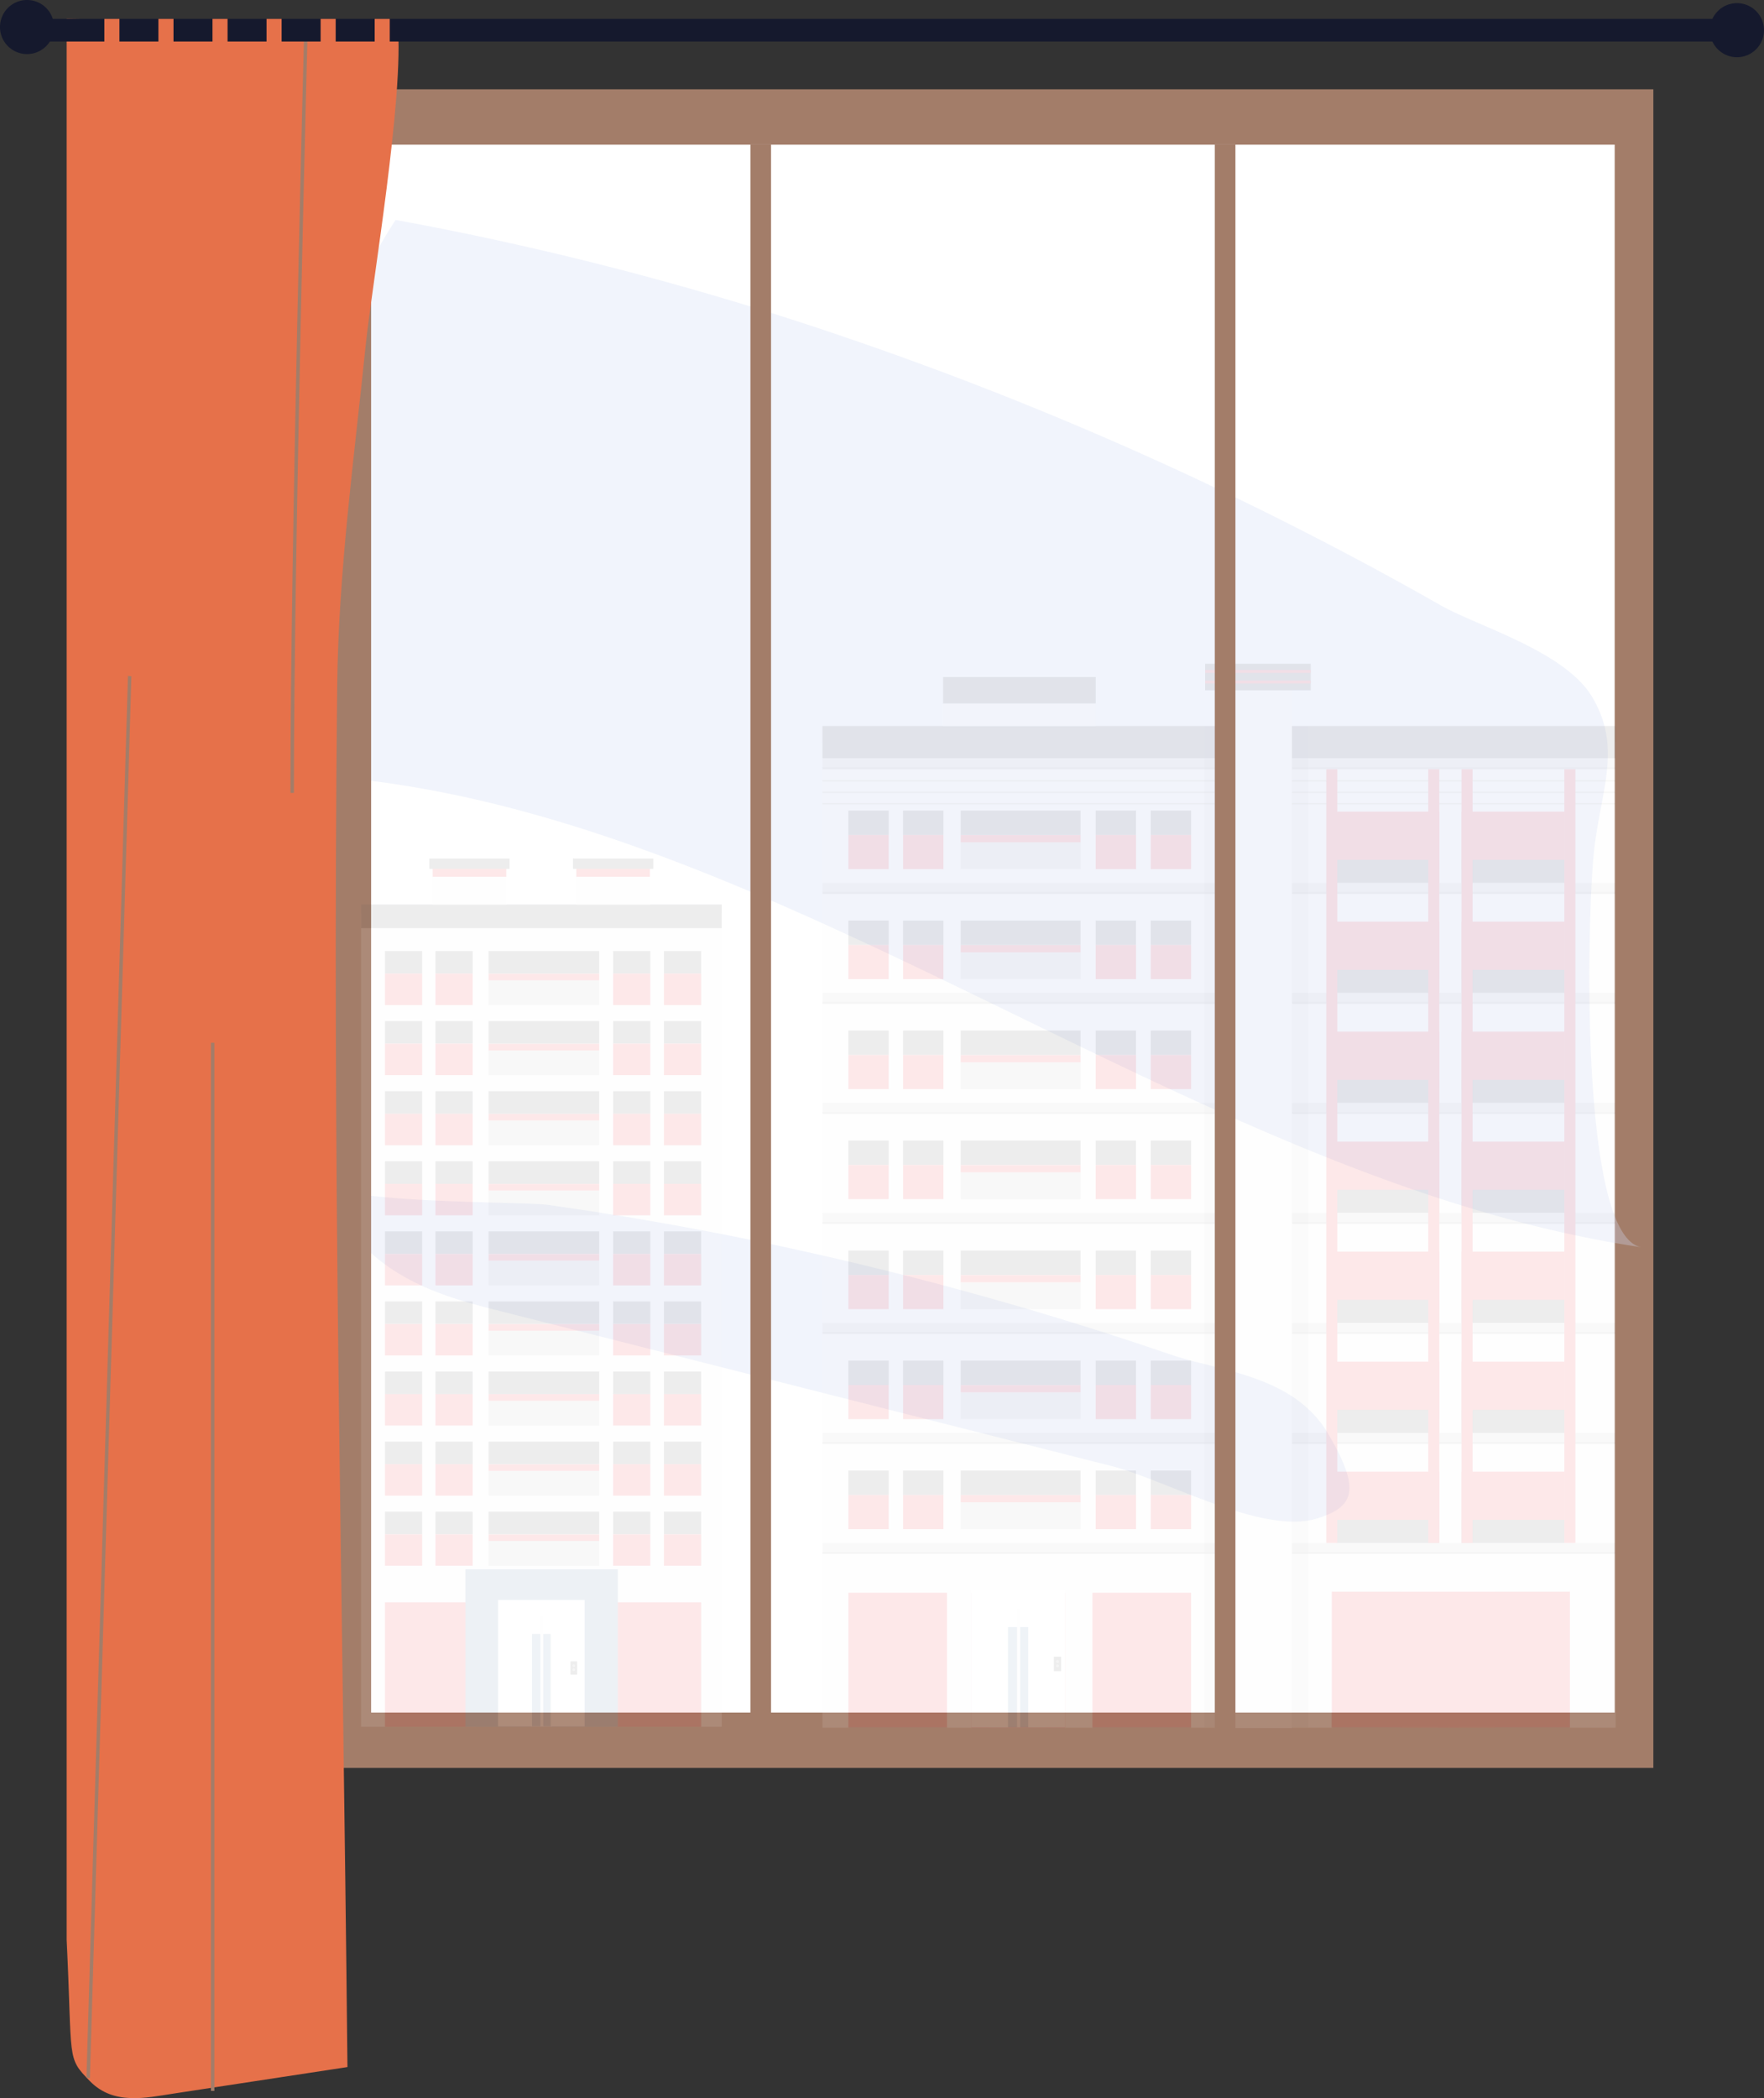 <svg id="Group_32451" data-name="Group 32451" xmlns="http://www.w3.org/2000/svg" xmlns:xlink="http://www.w3.org/1999/xlink" width="216.011" height="256.812" viewBox="0 0 216.011 256.812">
  <rect x="0" y="0" width="216.011" height="256.812" fill="#333333" stroke="none"/>
  <defs>
    <clipPath id="clip-path">
      <rect id="Rectangle_9827" data-name="Rectangle 9827" width="216.011" height="256.812" fill="none"/>
    </clipPath>
    <clipPath id="clip-path-2">
      <rect id="Rectangle_9812" data-name="Rectangle 9812" width="216.01" height="256.812" fill="none"/>
    </clipPath>
    <clipPath id="clip-path-3">
      <rect id="Rectangle_9810" data-name="Rectangle 9810" width="155.607" height="125.751" fill="none"/>
    </clipPath>
    <clipPath id="clip-path-4">
      <rect id="Rectangle_9811" data-name="Rectangle 9811" width="119.795" height="39.885" fill="none"/>
    </clipPath>
    <clipPath id="clip-path-5">
      <rect id="Rectangle_10805" data-name="Rectangle 10805" width="153.627" height="130.255" fill="none"/>
    </clipPath>
    <clipPath id="clip-path-9">
      <rect id="Rectangle_10801" data-name="Rectangle 10801" width="2.486" height="122.51" fill="none"/>
    </clipPath>
    <clipPath id="clip-path-10">
      <rect id="Rectangle_10803" data-name="Rectangle 10803" width="2.014" height="122.51" fill="none"/>
    </clipPath>
    <clipPath id="clip-path-12">
      <rect id="Rectangle_9815" data-name="Rectangle 9815" width="2.117" height="93.752" fill="none"/>
    </clipPath>
    <clipPath id="clip-path-13">
      <rect id="Rectangle_9817" data-name="Rectangle 9817" width="0.423" height="128.285" fill="none"/>
    </clipPath>
    <clipPath id="clip-path-14">
      <rect id="Rectangle_9818" data-name="Rectangle 9818" width="5.504" height="171.62" fill="none"/>
    </clipPath>
  </defs>
  <g id="Group_32450" data-name="Group 32450" clip-path="url(#clip-path)">
    <rect id="Rectangle_9808" data-name="Rectangle 9808" width="161.749" height="205.464" transform="translate(40.712 10.931)" fill="#a37d69"/>
    <rect id="Rectangle_9809" data-name="Rectangle 9809" width="152.281" height="191.905" transform="translate(45.446 17.706)" fill="#fff"/>
    <g id="Group_32438" data-name="Group 32438">
      <g id="Group_32437" data-name="Group 32437" clip-path="url(#clip-path-2)">
        <g id="Group_32433" data-name="Group 32433" transform="translate(45.446 26.918)" opacity="0.32">
          <g id="Group_32432" data-name="Group 32432">
            <g id="Group_32431" data-name="Group 32431" clip-path="url(#clip-path-3)">
              <path id="Path_42761" data-name="Path 42761" d="M240.107,147.349v63.525c51.939,6.508,100.348,47.5,152.281,56.561q1.662.29,3.325.534c-1.366-.2-2.458-1.609-3.325-3.836-4.118-10.555-3.2-39.5-2.462-45.282.925-7.229,3.241-12.07-.187-18.065-3.284-5.747-13.967-8.747-18.636-11.385a425.174,425.174,0,0,0-81.027-35.49,384.649,384.649,0,0,0-46.971-11.693q-1.594,2.436-3,5.131" transform="translate(-240.107 -142.218)" fill="#d4ddf4"/>
            </g>
          </g>
        </g>
        <g id="Group_32436" data-name="Group 32436" transform="translate(45.446 146.37)" opacity="0.32">
          <g id="Group_32435" data-name="Group 32435">
            <g id="Group_32434" data-name="Group 32434" clip-path="url(#clip-path-4)">
              <path id="Path_42762" data-name="Path 42762" d="M240.107,773.331v7.009c4.276,3.848,9.707,5.551,14.713,6.818l50.552,12.813q12.638,3.2,25.277,6.4c6.851,1.735,18.658,8.554,25.35,6.435,4.5-1.425,5.356-3.468,1.273-10.4-4.213-7.148-13.431-7.652-19.209-9.629a418.266,418.266,0,0,0-49.031-13.543q-13.618-2.88-27.313-4.8c-2.133-.3-14.2-.242-21.611-1.111" transform="translate(-240.107 -773.331)" fill="#d4ddf4"/>
            </g>
          </g>
        </g>
        <g id="Group_33500" data-name="Group 33500" transform="translate(44.213 81.243)" opacity="0.11">
          <g id="Group_33489" data-name="Group 33489" clip-path="url(#clip-path-5)">
            <rect id="Rectangle_10544" data-name="Rectangle 10544" width="44.165" height="99.568" transform="translate(0 30.54)" fill="#f4f4f4"/>
            <rect id="Rectangle_10545" data-name="Rectangle 10545" width="4.555" height="2.762" transform="translate(2.928 35.164)" fill="#58595a"/>
            <rect id="Rectangle_10546" data-name="Rectangle 10546" width="4.555" height="3.85" transform="translate(2.928 37.926)" fill="#ed2939"/>
            <rect id="Rectangle_10547" data-name="Rectangle 10547" width="4.555" height="2.762" transform="translate(9.11 35.164)" fill="#58595a"/>
            <rect id="Rectangle_10548" data-name="Rectangle 10548" width="4.555" height="3.85" transform="translate(9.109 37.926)" fill="#ed2939"/>
            <rect id="Rectangle_10549" data-name="Rectangle 10549" width="4.555" height="2.762" transform="translate(30.866 35.164)" fill="#58595a"/>
            <rect id="Rectangle_10550" data-name="Rectangle 10550" width="4.555" height="3.85" transform="translate(30.866 37.926)" fill="#ed2939"/>
            <rect id="Rectangle_10551" data-name="Rectangle 10551" width="4.555" height="2.762" transform="translate(37.089 35.164)" fill="#58595a"/>
            <rect id="Rectangle_10552" data-name="Rectangle 10552" width="4.555" height="3.85" transform="translate(37.089 37.926)" fill="#ed2939"/>
            <rect id="Rectangle_10553" data-name="Rectangle 10553" width="4.555" height="2.762" transform="translate(2.928 43.742)" fill="#58595a"/>
            <rect id="Rectangle_10554" data-name="Rectangle 10554" width="4.555" height="3.85" transform="translate(2.928 46.504)" fill="#ed2939"/>
            <rect id="Rectangle_10555" data-name="Rectangle 10555" width="4.555" height="2.762" transform="translate(9.11 43.742)" fill="#58595a"/>
            <rect id="Rectangle_10556" data-name="Rectangle 10556" width="4.555" height="3.85" transform="translate(9.11 46.504)" fill="#ed2939"/>
            <rect id="Rectangle_10557" data-name="Rectangle 10557" width="4.555" height="2.762" transform="translate(30.866 43.742)" fill="#58595a"/>
            <rect id="Rectangle_10558" data-name="Rectangle 10558" width="4.555" height="3.85" transform="translate(30.866 46.504)" fill="#ed2939"/>
            <rect id="Rectangle_10559" data-name="Rectangle 10559" width="4.555" height="2.762" transform="translate(37.089 43.742)" fill="#58595a"/>
            <rect id="Rectangle_10560" data-name="Rectangle 10560" width="4.555" height="3.85" transform="translate(37.089 46.504)" fill="#ed2939"/>
            <rect id="Rectangle_10561" data-name="Rectangle 10561" width="4.555" height="2.762" transform="translate(2.928 52.32)" fill="#58595a"/>
            <rect id="Rectangle_10562" data-name="Rectangle 10562" width="4.555" height="3.85" transform="translate(2.928 55.082)" fill="#ed2939"/>
            <rect id="Rectangle_10563" data-name="Rectangle 10563" width="4.555" height="2.762" transform="translate(9.109 52.32)" fill="#58595a"/>
            <rect id="Rectangle_10564" data-name="Rectangle 10564" width="4.555" height="3.85" transform="translate(9.11 55.082)" fill="#ed2939"/>
            <rect id="Rectangle_10565" data-name="Rectangle 10565" width="4.555" height="2.762" transform="translate(30.866 52.32)" fill="#58595a"/>
            <rect id="Rectangle_10566" data-name="Rectangle 10566" width="4.555" height="3.85" transform="translate(30.866 55.082)" fill="#ed2939"/>
            <rect id="Rectangle_10567" data-name="Rectangle 10567" width="4.555" height="2.762" transform="translate(37.089 52.32)" fill="#58595a"/>
            <rect id="Rectangle_10568" data-name="Rectangle 10568" width="4.555" height="3.85" transform="translate(37.089 55.082)" fill="#ed2939"/>
            <rect id="Rectangle_10569" data-name="Rectangle 10569" width="4.555" height="2.762" transform="translate(2.928 60.898)" fill="#58595a"/>
            <rect id="Rectangle_10570" data-name="Rectangle 10570" width="4.555" height="3.85" transform="translate(2.928 63.66)" fill="#ed2939"/>
            <rect id="Rectangle_10571" data-name="Rectangle 10571" width="4.555" height="2.762" transform="translate(9.11 60.898)" fill="#58595a"/>
            <rect id="Rectangle_10572" data-name="Rectangle 10572" width="4.555" height="3.85" transform="translate(9.11 63.66)" fill="#ed2939"/>
            <rect id="Rectangle_10573" data-name="Rectangle 10573" width="4.555" height="2.762" transform="translate(30.866 60.898)" fill="#58595a"/>
            <rect id="Rectangle_10574" data-name="Rectangle 10574" width="4.555" height="3.85" transform="translate(30.866 63.66)" fill="#ed2939"/>
            <rect id="Rectangle_10575" data-name="Rectangle 10575" width="4.555" height="2.762" transform="translate(37.089 60.898)" fill="#58595a"/>
            <rect id="Rectangle_10576" data-name="Rectangle 10576" width="4.555" height="3.85" transform="translate(37.089 63.66)" fill="#ed2939"/>
            <rect id="Rectangle_10577" data-name="Rectangle 10577" width="4.555" height="2.762" transform="translate(2.928 69.476)" fill="#58595a"/>
            <rect id="Rectangle_10578" data-name="Rectangle 10578" width="4.555" height="3.85" transform="translate(2.928 72.238)" fill="#ed2939"/>
            <rect id="Rectangle_10579" data-name="Rectangle 10579" width="4.555" height="2.762" transform="translate(9.11 69.476)" fill="#58595a"/>
            <rect id="Rectangle_10580" data-name="Rectangle 10580" width="4.555" height="3.85" transform="translate(9.11 72.238)" fill="#ed2939"/>
            <rect id="Rectangle_10581" data-name="Rectangle 10581" width="4.555" height="2.762" transform="translate(30.866 69.476)" fill="#58595a"/>
            <rect id="Rectangle_10582" data-name="Rectangle 10582" width="4.555" height="3.85" transform="translate(30.866 72.238)" fill="#ed2939"/>
            <rect id="Rectangle_10583" data-name="Rectangle 10583" width="4.555" height="2.762" transform="translate(37.089 69.476)" fill="#58595a"/>
            <rect id="Rectangle_10584" data-name="Rectangle 10584" width="4.555" height="3.85" transform="translate(37.089 72.238)" fill="#ed2939"/>
            <rect id="Rectangle_10585" data-name="Rectangle 10585" width="4.555" height="2.762" transform="translate(2.928 78.054)" fill="#58595a"/>
            <rect id="Rectangle_10586" data-name="Rectangle 10586" width="4.555" height="3.85" transform="translate(2.928 80.816)" fill="#ed2939"/>
            <rect id="Rectangle_10587" data-name="Rectangle 10587" width="4.555" height="2.762" transform="translate(9.11 78.054)" fill="#58595a"/>
            <rect id="Rectangle_10588" data-name="Rectangle 10588" width="4.555" height="3.85" transform="translate(9.11 80.816)" fill="#ed2939"/>
            <rect id="Rectangle_10589" data-name="Rectangle 10589" width="4.555" height="2.762" transform="translate(30.866 78.054)" fill="#58595a"/>
            <rect id="Rectangle_10590" data-name="Rectangle 10590" width="4.555" height="3.85" transform="translate(30.866 80.816)" fill="#ed2939"/>
            <rect id="Rectangle_10591" data-name="Rectangle 10591" width="4.555" height="2.762" transform="translate(37.089 78.054)" fill="#58595a"/>
            <rect id="Rectangle_10592" data-name="Rectangle 10592" width="4.555" height="3.85" transform="translate(37.089 80.816)" fill="#ed2939"/>
            <rect id="Rectangle_10593" data-name="Rectangle 10593" width="4.555" height="2.762" transform="translate(2.928 86.632)" fill="#58595a"/>
            <rect id="Rectangle_10594" data-name="Rectangle 10594" width="4.555" height="3.85" transform="translate(2.928 89.394)" fill="#ed2939"/>
            <rect id="Rectangle_10595" data-name="Rectangle 10595" width="4.555" height="2.762" transform="translate(9.109 86.632)" fill="#58595a"/>
            <rect id="Rectangle_10596" data-name="Rectangle 10596" width="4.555" height="3.85" transform="translate(9.11 89.394)" fill="#ed2939"/>
            <rect id="Rectangle_10597" data-name="Rectangle 10597" width="4.555" height="2.762" transform="translate(30.866 86.632)" fill="#58595a"/>
            <rect id="Rectangle_10598" data-name="Rectangle 10598" width="4.555" height="3.85" transform="translate(30.866 89.394)" fill="#ed2939"/>
            <rect id="Rectangle_10599" data-name="Rectangle 10599" width="4.555" height="2.762" transform="translate(37.089 86.632)" fill="#58595a"/>
            <rect id="Rectangle_10600" data-name="Rectangle 10600" width="4.555" height="3.85" transform="translate(37.089 89.394)" fill="#ed2939"/>
            <rect id="Rectangle_10601" data-name="Rectangle 10601" width="4.555" height="2.762" transform="translate(2.928 95.21)" fill="#58595a"/>
            <rect id="Rectangle_10602" data-name="Rectangle 10602" width="4.555" height="3.85" transform="translate(2.928 97.972)" fill="#ed2939"/>
            <rect id="Rectangle_10603" data-name="Rectangle 10603" width="4.555" height="2.762" transform="translate(9.11 95.21)" fill="#58595a"/>
            <rect id="Rectangle_10604" data-name="Rectangle 10604" width="4.555" height="3.85" transform="translate(9.11 97.972)" fill="#ed2939"/>
            <rect id="Rectangle_10605" data-name="Rectangle 10605" width="4.555" height="2.762" transform="translate(30.866 95.21)" fill="#58595a"/>
            <rect id="Rectangle_10606" data-name="Rectangle 10606" width="4.555" height="3.85" transform="translate(30.866 97.972)" fill="#ed2939"/>
            <rect id="Rectangle_10607" data-name="Rectangle 10607" width="4.555" height="2.762" transform="translate(37.089 95.21)" fill="#58595a"/>
            <rect id="Rectangle_10608" data-name="Rectangle 10608" width="4.555" height="3.85" transform="translate(37.089 97.972)" fill="#ed2939"/>
            <rect id="Rectangle_10609" data-name="Rectangle 10609" width="4.555" height="2.762" transform="translate(2.928 103.788)" fill="#58595a"/>
            <rect id="Rectangle_10610" data-name="Rectangle 10610" width="4.555" height="3.85" transform="translate(2.928 106.55)" fill="#ed2939"/>
            <rect id="Rectangle_10611" data-name="Rectangle 10611" width="4.555" height="2.762" transform="translate(9.11 103.788)" fill="#58595a"/>
            <rect id="Rectangle_10612" data-name="Rectangle 10612" width="4.555" height="3.85" transform="translate(9.11 106.55)" fill="#ed2939"/>
            <rect id="Rectangle_10613" data-name="Rectangle 10613" width="4.555" height="2.762" transform="translate(30.866 103.788)" fill="#58595a"/>
            <rect id="Rectangle_10614" data-name="Rectangle 10614" width="4.555" height="3.85" transform="translate(30.866 106.55)" fill="#ed2939"/>
            <rect id="Rectangle_10615" data-name="Rectangle 10615" width="4.555" height="2.762" transform="translate(37.089 103.788)" fill="#58595a"/>
            <rect id="Rectangle_10616" data-name="Rectangle 10616" width="4.555" height="3.85" transform="translate(37.089 106.55)" fill="#ed2939"/>
            <rect id="Rectangle_10617" data-name="Rectangle 10617" width="13.542" height="2.762" transform="translate(15.616 35.164)" fill="#58595a"/>
            <rect id="Rectangle_10618" data-name="Rectangle 10618" width="44.165" height="2.891" transform="translate(0 29.47)" fill="#58595a"/>
            <rect id="Rectangle_10619" data-name="Rectangle 10619" width="9.01" height="1.263" transform="translate(8.773 24.809)" fill="#ed2939"/>
            <rect id="Rectangle_10620" data-name="Rectangle 10620" width="9.01" height="3.398" transform="translate(8.773 26.072)" fill="#f4f4f4"/>
            <rect id="Rectangle_10621" data-name="Rectangle 10621" width="9.01" height="1.263" transform="translate(26.362 24.809)" fill="#ed2939"/>
            <rect id="Rectangle_10622" data-name="Rectangle 10622" width="9.832" height="1.263" transform="translate(8.362 23.839)" fill="#58595a"/>
            <rect id="Rectangle_10623" data-name="Rectangle 10623" width="9.832" height="1.263" transform="translate(25.95 23.839)" fill="#58595a"/>
            <rect id="Rectangle_10624" data-name="Rectangle 10624" width="9.01" height="3.398" transform="translate(26.362 26.072)" fill="#f4f4f4"/>
            <rect id="Rectangle_10625" data-name="Rectangle 10625" width="13.542" height="3.028" transform="translate(15.616 38.748)" fill="#bcbdc1"/>
            <rect id="Rectangle_10626" data-name="Rectangle 10626" width="13.542" height="0.807" transform="translate(15.616 37.941)" fill="#ed2939"/>
            <rect id="Rectangle_10627" data-name="Rectangle 10627" width="13.542" height="2.762" transform="translate(15.616 43.742)" fill="#58595a"/>
            <rect id="Rectangle_10628" data-name="Rectangle 10628" width="13.542" height="3.028" transform="translate(15.616 47.326)" fill="#bcbdc1"/>
            <rect id="Rectangle_10629" data-name="Rectangle 10629" width="13.542" height="0.807" transform="translate(15.616 46.519)" fill="#ed2939"/>
            <rect id="Rectangle_10630" data-name="Rectangle 10630" width="13.542" height="2.762" transform="translate(15.616 52.32)" fill="#58595a"/>
            <rect id="Rectangle_10631" data-name="Rectangle 10631" width="13.542" height="3.028" transform="translate(15.616 55.904)" fill="#bcbdc1"/>
            <rect id="Rectangle_10632" data-name="Rectangle 10632" width="13.542" height="0.807" transform="translate(15.616 55.097)" fill="#ed2939"/>
            <rect id="Rectangle_10633" data-name="Rectangle 10633" width="13.542" height="2.762" transform="translate(15.616 60.898)" fill="#58595a"/>
            <rect id="Rectangle_10634" data-name="Rectangle 10634" width="13.542" height="3.028" transform="translate(15.616 64.482)" fill="#bcbdc1"/>
            <rect id="Rectangle_10635" data-name="Rectangle 10635" width="13.542" height="0.807" transform="translate(15.616 63.675)" fill="#ed2939"/>
            <rect id="Rectangle_10636" data-name="Rectangle 10636" width="13.542" height="2.762" transform="translate(15.616 69.476)" fill="#58595a"/>
            <rect id="Rectangle_10637" data-name="Rectangle 10637" width="13.542" height="3.028" transform="translate(15.616 73.06)" fill="#bcbdc1"/>
            <rect id="Rectangle_10638" data-name="Rectangle 10638" width="13.542" height="0.807" transform="translate(15.616 72.253)" fill="#ed2939"/>
            <rect id="Rectangle_10639" data-name="Rectangle 10639" width="13.542" height="2.762" transform="translate(15.616 78.054)" fill="#58595a"/>
            <rect id="Rectangle_10640" data-name="Rectangle 10640" width="13.542" height="3.028" transform="translate(15.616 81.638)" fill="#bcbdc1"/>
            <rect id="Rectangle_10641" data-name="Rectangle 10641" width="13.542" height="0.807" transform="translate(15.616 80.831)" fill="#ed2939"/>
            <rect id="Rectangle_10642" data-name="Rectangle 10642" width="13.542" height="2.762" transform="translate(15.616 86.632)" fill="#58595a"/>
            <rect id="Rectangle_10643" data-name="Rectangle 10643" width="13.542" height="3.028" transform="translate(15.616 90.216)" fill="#bcbdc1"/>
            <rect id="Rectangle_10644" data-name="Rectangle 10644" width="13.542" height="0.807" transform="translate(15.616 89.409)" fill="#ed2939"/>
            <rect id="Rectangle_10645" data-name="Rectangle 10645" width="13.542" height="2.762" transform="translate(15.616 95.21)" fill="#58595a"/>
            <rect id="Rectangle_10646" data-name="Rectangle 10646" width="13.542" height="3.028" transform="translate(15.616 98.794)" fill="#bcbdc1"/>
            <rect id="Rectangle_10647" data-name="Rectangle 10647" width="13.542" height="0.807" transform="translate(15.616 97.987)" fill="#ed2939"/>
            <rect id="Rectangle_10648" data-name="Rectangle 10648" width="13.542" height="2.762" transform="translate(15.616 103.788)" fill="#58595a"/>
            <rect id="Rectangle_10649" data-name="Rectangle 10649" width="13.542" height="3.028" transform="translate(15.616 107.372)" fill="#bcbdc1"/>
            <rect id="Rectangle_10650" data-name="Rectangle 10650" width="13.542" height="0.807" transform="translate(15.616 106.565)" fill="#ed2939"/>
            <rect id="Rectangle_10651" data-name="Rectangle 10651" width="11.143" height="15.231" transform="translate(2.928 114.877)" fill="#ed2939"/>
            <rect id="Rectangle_10652" data-name="Rectangle 10652" width="11.143" height="15.231" transform="translate(30.5 114.877)" fill="#ed2939"/>
            <g id="Group_33478" data-name="Group 33478" transform="translate(0 0)">
              <g id="Group_33477" data-name="Group 33477" clip-path="url(#clip-path-5)">
                <path id="Path_44609" data-name="Path 44609" d="M138.98,937.962V922.731h10.594v15.231" transform="translate(-122.164 -807.854)" fill="none" stroke="#5780a4" stroke-width="8.067"/>
              </g>
            </g>
            <path id="Path_44610" data-name="Path 44610" d="M155.8,950.561V937.167h6.451v13.394" transform="translate(-136.95 -820.492)" fill="#6e91b2"/>
            <g id="Group_33480" data-name="Group 33480" transform="translate(0 0)">
              <g id="Group_33479" data-name="Group 33479" clip-path="url(#clip-path-5)">
                <path id="Path_44611" data-name="Path 44611" d="M155.8,950.561V937.167h6.451v13.394" transform="translate(-136.95 -820.492)" fill="none" stroke="#fff" stroke-width="4.161"/>
              </g>
            </g>
            <rect id="Rectangle_10655" data-name="Rectangle 10655" width="0.354" height="13.394" transform="translate(21.959 116.674)" fill="#f4f4f4"/>
            <rect id="Rectangle_10656" data-name="Rectangle 10656" width="0.813" height="1.632" transform="translate(25.643 122.105)" fill="#5c5c5c"/>
            <g id="Group_33488" data-name="Group 33488" transform="translate(0 0)">
              <g id="Group_33487" data-name="Group 33487" clip-path="url(#clip-path-5)">
                <path id="Path_44612" data-name="Path 44612" d="M214.241,983.862a.169.169,0,1,1-.169-.174.171.171,0,0,1,.169.174" transform="translate(-188.022 -861.222)" fill="#989898"/>
                <path id="Path_44613" data-name="Path 44613" d="M214.241,987.848a.169.169,0,1,1-.169-.174.171.171,0,0,1,.169.174" transform="translate(-188.022 -864.712)" fill="#989898"/>
                <rect id="Rectangle_10657" data-name="Rectangle 10657" width="43.147" height="16.607" transform="translate(58.534 113.572)" fill="#ed2939"/>
                <path id="Path_44614" data-name="Path 44614" d="M564.074,77.071V197.7h-5.6V181.187h-5.856v15.668H534.805V181.187h-5.488V197.7H512.091V181.187H500.012V197.7H482.2V181.187H470.121V197.7h-3.175V77.071Z" transform="translate(-410.448 -67.476)" fill="#f4f4f4"/>
                <rect id="Rectangle_10658" data-name="Rectangle 10658" width="97.127" height="3.947" transform="translate(56.5 7.621)" fill="#58595a"/>
                <rect id="Rectangle_10659" data-name="Rectangle 10659" width="18.693" height="3.25" transform="translate(71.269 1.625)" fill="#58595a"/>
                <rect id="Rectangle_10660" data-name="Rectangle 10660" width="18.693" height="2.746" transform="translate(71.269 4.875)" fill="#f4f4f4"/>
                <rect id="Rectangle_10661" data-name="Rectangle 10661" width="4.938" height="2.994" transform="translate(59.674 17.967)" fill="#58595a"/>
                <rect id="Rectangle_10662" data-name="Rectangle 10662" width="4.938" height="2.994" transform="translate(66.375 17.967)" fill="#58595a"/>
                <rect id="Rectangle_10663" data-name="Rectangle 10663" width="4.938" height="2.994" transform="translate(89.961 17.967)" fill="#58595a"/>
                <rect id="Rectangle_10664" data-name="Rectangle 10664" width="4.938" height="2.994" transform="translate(96.706 17.967)" fill="#58595a"/>
                <rect id="Rectangle_10665" data-name="Rectangle 10665" width="14.681" height="2.994" transform="translate(73.429 17.967)" fill="#58595a"/>
                <rect id="Rectangle_10666" data-name="Rectangle 10666" width="14.681" height="3.282" transform="translate(73.429 21.852)" fill="#bcbdc1"/>
                <rect id="Rectangle_10667" data-name="Rectangle 10667" width="4.938" height="4.173" transform="translate(59.674 20.961)" fill="#ed2939"/>
                <rect id="Rectangle_10668" data-name="Rectangle 10668" width="4.938" height="4.173" transform="translate(66.375 20.961)" fill="#ed2939"/>
                <rect id="Rectangle_10669" data-name="Rectangle 10669" width="4.938" height="4.173" transform="translate(89.961 20.961)" fill="#ed2939"/>
                <rect id="Rectangle_10670" data-name="Rectangle 10670" width="4.938" height="4.173" transform="translate(96.706 20.961)" fill="#ed2939"/>
                <rect id="Rectangle_10671" data-name="Rectangle 10671" width="14.681" height="0.875" transform="translate(73.429 20.977)" fill="#ed2939"/>
                <rect id="Rectangle_10672" data-name="Rectangle 10672" width="12.588" height="7.035" transform="translate(119.446 18.1)" fill="#ed2939"/>
                <rect id="Rectangle_10673" data-name="Rectangle 10673" width="11.485" height="16.512" transform="translate(74.729 113.71)" fill="#ed2939"/>
                <path id="Path_44615" data-name="Path 44615" d="M636.088,943.525V929h6.994v14.521" transform="translate(-559.124 -813.346)" fill="#6e91b2"/>
                <path id="Path_44616" data-name="Path 44616" d="M636.088,943.525V929h6.994v14.521" transform="translate(-559.124 -813.346)" fill="none" stroke="#fff" stroke-width="4.511"/>
                <rect id="Rectangle_10674" data-name="Rectangle 10674" width="0.384" height="14.52" transform="translate(80.333 115.658)" fill="#f4f4f4"/>
                <rect id="Rectangle_10675" data-name="Rectangle 10675" width="0.882" height="1.769" transform="translate(84.84 121.546)" fill="#5c5c5c"/>
                <path id="Path_44617" data-name="Path 44617" d="M703.68,979.626a.183.183,0,1,1-.183-.188.186.186,0,0,1,.183.188" transform="translate(-618.216 -857.501)" fill="#989898"/>
                <path id="Path_44618" data-name="Path 44618" d="M703.68,983.947a.183.183,0,1,1-.183-.188.186.186,0,0,1,.183.188" transform="translate(-618.216 -861.284)" fill="#989898"/>
                <rect id="Rectangle_10676" data-name="Rectangle 10676" width="11.485" height="16.512" transform="translate(127.335 113.71)" fill="#ed2939"/>
                <path id="Path_44619" data-name="Path 44619" d="M1071.774,943.525V929h6.994v14.521" transform="translate(-942.094 -813.346)" fill="#6e91b2"/>
                <path id="Path_44620" data-name="Path 44620" d="M1071.774,943.525V929h6.994v14.521" transform="translate(-942.094 -813.346)" fill="none" stroke="#fff" stroke-width="4.511"/>
                <rect id="Rectangle_10677" data-name="Rectangle 10677" width="0.384" height="14.52" transform="translate(133.049 115.658)" fill="#f4f4f4"/>
                <rect id="Rectangle_10678" data-name="Rectangle 10678" width="0.882" height="1.769" transform="translate(137.446 121.546)" fill="#5c5c5c"/>
                <path id="Path_44621" data-name="Path 44621" d="M1138.455,979.626a.183.183,0,1,1-.183-.188.186.186,0,0,1,.183.188" transform="translate(-1000.385 -857.501)" fill="#989898"/>
                <path id="Path_44622" data-name="Path 44622" d="M1138.455,983.947a.183.183,0,1,1-.183-.188.186.186,0,0,1,.183.188" transform="translate(-1000.385 -861.284)" fill="#989898"/>
                <rect id="Rectangle_10679" data-name="Rectangle 10679" width="12.588" height="2.858" transform="translate(119.445 23.999)" fill="#58595a"/>
                <rect id="Rectangle_10680" data-name="Rectangle 10680" width="12.588" height="7.035" transform="translate(134.763 18.1)" fill="#ed2939"/>
                <rect id="Rectangle_10681" data-name="Rectangle 10681" width="12.588" height="2.858" transform="translate(134.763 23.999)" fill="#58595a"/>
                <rect id="Rectangle_10682" data-name="Rectangle 10682" width="97.102" height="1.168" transform="translate(56.5 26.819)" fill="#c6c6c6"/>
                <rect id="Rectangle_10683" data-name="Rectangle 10683" width="97.102" height="0.24" transform="translate(56.5 27.925)" fill="#a5a5a5"/>
                <rect id="Rectangle_10684" data-name="Rectangle 10684" width="4.938" height="2.994" transform="translate(59.674 31.431)" fill="#58595a"/>
                <rect id="Rectangle_10685" data-name="Rectangle 10685" width="4.938" height="2.994" transform="translate(66.375 31.432)" fill="#58595a"/>
                <rect id="Rectangle_10686" data-name="Rectangle 10686" width="4.938" height="2.994" transform="translate(89.961 31.432)" fill="#58595a"/>
                <rect id="Rectangle_10687" data-name="Rectangle 10687" width="4.938" height="2.994" transform="translate(96.706 31.432)" fill="#58595a"/>
                <rect id="Rectangle_10688" data-name="Rectangle 10688" width="14.681" height="2.994" transform="translate(73.429 31.432)" fill="#58595a"/>
                <rect id="Rectangle_10689" data-name="Rectangle 10689" width="14.681" height="3.282" transform="translate(73.429 35.317)" fill="#bcbdc1"/>
                <rect id="Rectangle_10690" data-name="Rectangle 10690" width="4.938" height="4.173" transform="translate(59.674 34.426)" fill="#ed2939"/>
                <rect id="Rectangle_10691" data-name="Rectangle 10691" width="4.938" height="4.173" transform="translate(66.375 34.425)" fill="#ed2939"/>
                <rect id="Rectangle_10692" data-name="Rectangle 10692" width="4.938" height="4.173" transform="translate(89.961 34.426)" fill="#ed2939"/>
                <rect id="Rectangle_10693" data-name="Rectangle 10693" width="4.938" height="4.173" transform="translate(96.706 34.426)" fill="#ed2939"/>
                <rect id="Rectangle_10694" data-name="Rectangle 10694" width="14.681" height="0.875" transform="translate(73.429 34.442)" fill="#ed2939"/>
                <rect id="Rectangle_10695" data-name="Rectangle 10695" width="12.588" height="7.035" transform="translate(119.446 31.564)" fill="#ed2939"/>
                <rect id="Rectangle_10696" data-name="Rectangle 10696" width="12.588" height="2.858" transform="translate(119.445 37.463)" fill="#58595a"/>
                <rect id="Rectangle_10697" data-name="Rectangle 10697" width="12.588" height="7.035" transform="translate(134.763 31.564)" fill="#ed2939"/>
                <rect id="Rectangle_10698" data-name="Rectangle 10698" width="12.588" height="2.858" transform="translate(134.763 37.463)" fill="#58595a"/>
                <rect id="Rectangle_10699" data-name="Rectangle 10699" width="97.102" height="1.168" transform="translate(56.5 40.284)" fill="#c6c6c6"/>
                <rect id="Rectangle_10700" data-name="Rectangle 10700" width="97.102" height="0.24" transform="translate(56.5 41.389)" fill="#a5a5a5"/>
                <rect id="Rectangle_10701" data-name="Rectangle 10701" width="4.938" height="2.994" transform="translate(59.674 44.896)" fill="#58595a"/>
                <rect id="Rectangle_10702" data-name="Rectangle 10702" width="4.938" height="2.994" transform="translate(66.375 44.896)" fill="#58595a"/>
                <rect id="Rectangle_10703" data-name="Rectangle 10703" width="4.938" height="2.994" transform="translate(89.961 44.896)" fill="#58595a"/>
                <rect id="Rectangle_10704" data-name="Rectangle 10704" width="4.938" height="2.994" transform="translate(96.706 44.896)" fill="#58595a"/>
                <rect id="Rectangle_10705" data-name="Rectangle 10705" width="14.681" height="2.994" transform="translate(73.429 44.896)" fill="#58595a"/>
                <rect id="Rectangle_10706" data-name="Rectangle 10706" width="14.681" height="3.282" transform="translate(73.429 48.781)" fill="#bcbdc1"/>
                <rect id="Rectangle_10707" data-name="Rectangle 10707" width="4.938" height="4.173" transform="translate(59.674 47.89)" fill="#ed2939"/>
                <rect id="Rectangle_10708" data-name="Rectangle 10708" width="4.938" height="4.173" transform="translate(66.375 47.89)" fill="#ed2939"/>
                <rect id="Rectangle_10709" data-name="Rectangle 10709" width="4.938" height="4.173" transform="translate(89.961 47.89)" fill="#ed2939"/>
                <rect id="Rectangle_10710" data-name="Rectangle 10710" width="4.938" height="4.173" transform="translate(96.706 47.89)" fill="#ed2939"/>
                <rect id="Rectangle_10711" data-name="Rectangle 10711" width="14.681" height="0.875" transform="translate(73.429 47.906)" fill="#ed2939"/>
                <rect id="Rectangle_10712" data-name="Rectangle 10712" width="12.588" height="7.035" transform="translate(119.446 45.028)" fill="#ed2939"/>
                <rect id="Rectangle_10713" data-name="Rectangle 10713" width="12.588" height="2.858" transform="translate(119.445 50.928)" fill="#58595a"/>
                <rect id="Rectangle_10714" data-name="Rectangle 10714" width="12.588" height="7.035" transform="translate(134.763 45.028)" fill="#ed2939"/>
                <rect id="Rectangle_10715" data-name="Rectangle 10715" width="12.588" height="2.858" transform="translate(134.763 50.928)" fill="#58595a"/>
                <rect id="Rectangle_10716" data-name="Rectangle 10716" width="97.102" height="1.168" transform="translate(56.5 53.748)" fill="#c6c6c6"/>
                <rect id="Rectangle_10717" data-name="Rectangle 10717" width="97.102" height="0.24" transform="translate(56.5 54.853)" fill="#a5a5a5"/>
                <rect id="Rectangle_10718" data-name="Rectangle 10718" width="4.938" height="2.994" transform="translate(59.674 58.36)" fill="#58595a"/>
                <rect id="Rectangle_10719" data-name="Rectangle 10719" width="4.938" height="2.994" transform="translate(66.375 58.36)" fill="#58595a"/>
                <rect id="Rectangle_10720" data-name="Rectangle 10720" width="4.938" height="2.994" transform="translate(89.961 58.36)" fill="#58595a"/>
                <rect id="Rectangle_10721" data-name="Rectangle 10721" width="4.938" height="2.994" transform="translate(96.706 58.36)" fill="#58595a"/>
                <rect id="Rectangle_10722" data-name="Rectangle 10722" width="14.681" height="2.994" transform="translate(73.429 58.36)" fill="#58595a"/>
                <rect id="Rectangle_10723" data-name="Rectangle 10723" width="14.681" height="3.282" transform="translate(73.429 62.245)" fill="#bcbdc1"/>
                <rect id="Rectangle_10724" data-name="Rectangle 10724" width="4.938" height="4.173" transform="translate(59.674 61.354)" fill="#ed2939"/>
                <rect id="Rectangle_10725" data-name="Rectangle 10725" width="4.938" height="4.173" transform="translate(66.375 61.354)" fill="#ed2939"/>
                <rect id="Rectangle_10726" data-name="Rectangle 10726" width="4.938" height="4.173" transform="translate(89.961 61.354)" fill="#ed2939"/>
                <rect id="Rectangle_10727" data-name="Rectangle 10727" width="4.938" height="4.173" transform="translate(96.706 61.354)" fill="#ed2939"/>
                <rect id="Rectangle_10728" data-name="Rectangle 10728" width="14.681" height="0.875" transform="translate(73.429 61.37)" fill="#ed2939"/>
                <rect id="Rectangle_10729" data-name="Rectangle 10729" width="12.588" height="7.035" transform="translate(119.446 58.493)" fill="#ed2939"/>
                <rect id="Rectangle_10730" data-name="Rectangle 10730" width="12.588" height="2.858" transform="translate(119.445 64.392)" fill="#58595a"/>
                <rect id="Rectangle_10731" data-name="Rectangle 10731" width="12.588" height="7.035" transform="translate(134.763 58.493)" fill="#ed2939"/>
                <rect id="Rectangle_10732" data-name="Rectangle 10732" width="12.588" height="2.858" transform="translate(134.763 64.392)" fill="#58595a"/>
                <rect id="Rectangle_10733" data-name="Rectangle 10733" width="97.102" height="1.168" transform="translate(56.5 67.212)" fill="#c6c6c6"/>
                <rect id="Rectangle_10734" data-name="Rectangle 10734" width="97.102" height="0.24" transform="translate(56.5 68.318)" fill="#a5a5a5"/>
                <rect id="Rectangle_10735" data-name="Rectangle 10735" width="4.938" height="2.994" transform="translate(59.674 71.825)" fill="#58595a"/>
                <rect id="Rectangle_10736" data-name="Rectangle 10736" width="4.938" height="2.994" transform="translate(66.375 71.825)" fill="#58595a"/>
                <rect id="Rectangle_10737" data-name="Rectangle 10737" width="4.938" height="2.994" transform="translate(89.961 71.825)" fill="#58595a"/>
                <rect id="Rectangle_10738" data-name="Rectangle 10738" width="4.938" height="2.994" transform="translate(96.706 71.825)" fill="#58595a"/>
                <rect id="Rectangle_10739" data-name="Rectangle 10739" width="14.681" height="2.994" transform="translate(73.429 71.825)" fill="#58595a"/>
                <rect id="Rectangle_10740" data-name="Rectangle 10740" width="14.681" height="3.282" transform="translate(73.429 75.71)" fill="#bcbdc1"/>
                <rect id="Rectangle_10741" data-name="Rectangle 10741" width="4.938" height="4.173" transform="translate(59.674 74.819)" fill="#ed2939"/>
                <rect id="Rectangle_10742" data-name="Rectangle 10742" width="4.938" height="4.173" transform="translate(66.375 74.819)" fill="#ed2939"/>
                <rect id="Rectangle_10743" data-name="Rectangle 10743" width="4.938" height="4.173" transform="translate(89.961 74.819)" fill="#ed2939"/>
                <rect id="Rectangle_10744" data-name="Rectangle 10744" width="4.938" height="4.173" transform="translate(96.706 74.819)" fill="#ed2939"/>
                <rect id="Rectangle_10745" data-name="Rectangle 10745" width="14.681" height="0.875" transform="translate(73.429 74.835)" fill="#ed2939"/>
                <rect id="Rectangle_10746" data-name="Rectangle 10746" width="12.588" height="7.035" transform="translate(119.446 71.957)" fill="#ed2939"/>
                <rect id="Rectangle_10747" data-name="Rectangle 10747" width="12.588" height="2.858" transform="translate(119.445 77.856)" fill="#58595a"/>
                <rect id="Rectangle_10748" data-name="Rectangle 10748" width="12.588" height="7.035" transform="translate(134.763 71.957)" fill="#ed2939"/>
                <rect id="Rectangle_10749" data-name="Rectangle 10749" width="12.588" height="2.858" transform="translate(134.763 77.856)" fill="#58595a"/>
                <rect id="Rectangle_10750" data-name="Rectangle 10750" width="97.102" height="1.168" transform="translate(56.5 80.677)" fill="#c6c6c6"/>
                <rect id="Rectangle_10751" data-name="Rectangle 10751" width="97.102" height="0.24" transform="translate(56.5 81.782)" fill="#a5a5a5"/>
                <rect id="Rectangle_10752" data-name="Rectangle 10752" width="4.938" height="2.994" transform="translate(59.674 85.289)" fill="#58595a"/>
                <rect id="Rectangle_10753" data-name="Rectangle 10753" width="4.938" height="2.994" transform="translate(66.375 85.289)" fill="#58595a"/>
                <rect id="Rectangle_10754" data-name="Rectangle 10754" width="4.938" height="2.994" transform="translate(89.961 85.289)" fill="#58595a"/>
                <rect id="Rectangle_10755" data-name="Rectangle 10755" width="4.938" height="2.994" transform="translate(96.706 85.289)" fill="#58595a"/>
                <rect id="Rectangle_10756" data-name="Rectangle 10756" width="14.681" height="2.994" transform="translate(73.429 85.289)" fill="#58595a"/>
                <rect id="Rectangle_10757" data-name="Rectangle 10757" width="14.681" height="3.282" transform="translate(73.429 89.174)" fill="#bcbdc1"/>
                <rect id="Rectangle_10758" data-name="Rectangle 10758" width="4.938" height="4.173" transform="translate(59.674 88.283)" fill="#ed2939"/>
                <rect id="Rectangle_10759" data-name="Rectangle 10759" width="4.938" height="4.173" transform="translate(66.375 88.283)" fill="#ed2939"/>
                <rect id="Rectangle_10760" data-name="Rectangle 10760" width="4.938" height="4.173" transform="translate(89.961 88.283)" fill="#ed2939"/>
                <rect id="Rectangle_10761" data-name="Rectangle 10761" width="4.938" height="4.173" transform="translate(96.706 88.283)" fill="#ed2939"/>
                <rect id="Rectangle_10762" data-name="Rectangle 10762" width="14.681" height="0.875" transform="translate(73.429 88.299)" fill="#ed2939"/>
                <rect id="Rectangle_10763" data-name="Rectangle 10763" width="12.588" height="7.035" transform="translate(119.446 85.422)" fill="#ed2939"/>
                <rect id="Rectangle_10764" data-name="Rectangle 10764" width="12.588" height="2.858" transform="translate(119.445 91.321)" fill="#58595a"/>
                <rect id="Rectangle_10765" data-name="Rectangle 10765" width="12.588" height="7.035" transform="translate(134.763 85.422)" fill="#ed2939"/>
                <rect id="Rectangle_10766" data-name="Rectangle 10766" width="12.588" height="2.858" transform="translate(134.763 91.321)" fill="#58595a"/>
                <rect id="Rectangle_10767" data-name="Rectangle 10767" width="97.102" height="1.168" transform="translate(56.5 94.141)" fill="#c6c6c6"/>
                <rect id="Rectangle_10768" data-name="Rectangle 10768" width="97.102" height="0.24" transform="translate(56.5 95.246)" fill="#a5a5a5"/>
                <rect id="Rectangle_10769" data-name="Rectangle 10769" width="4.938" height="2.994" transform="translate(59.674 98.753)" fill="#58595a"/>
                <rect id="Rectangle_10770" data-name="Rectangle 10770" width="4.938" height="2.994" transform="translate(66.375 98.753)" fill="#58595a"/>
                <rect id="Rectangle_10771" data-name="Rectangle 10771" width="4.938" height="2.994" transform="translate(89.961 98.753)" fill="#58595a"/>
                <rect id="Rectangle_10772" data-name="Rectangle 10772" width="4.938" height="2.994" transform="translate(96.706 98.753)" fill="#58595a"/>
                <rect id="Rectangle_10773" data-name="Rectangle 10773" width="14.681" height="2.994" transform="translate(73.429 98.753)" fill="#58595a"/>
                <rect id="Rectangle_10774" data-name="Rectangle 10774" width="14.681" height="3.282" transform="translate(73.429 102.638)" fill="#bcbdc1"/>
                <rect id="Rectangle_10775" data-name="Rectangle 10775" width="4.938" height="4.173" transform="translate(59.674 101.747)" fill="#ed2939"/>
                <rect id="Rectangle_10776" data-name="Rectangle 10776" width="4.938" height="4.173" transform="translate(66.375 101.747)" fill="#ed2939"/>
                <rect id="Rectangle_10777" data-name="Rectangle 10777" width="4.938" height="4.173" transform="translate(89.961 101.747)" fill="#ed2939"/>
                <rect id="Rectangle_10778" data-name="Rectangle 10778" width="4.938" height="4.173" transform="translate(96.706 101.747)" fill="#ed2939"/>
                <rect id="Rectangle_10779" data-name="Rectangle 10779" width="14.681" height="0.875" transform="translate(73.429 101.764)" fill="#ed2939"/>
                <rect id="Rectangle_10780" data-name="Rectangle 10780" width="12.588" height="7.035" transform="translate(119.446 98.886)" fill="#ed2939"/>
                <rect id="Rectangle_10781" data-name="Rectangle 10781" width="12.588" height="2.858" transform="translate(119.445 104.785)" fill="#58595a"/>
                <rect id="Rectangle_10782" data-name="Rectangle 10782" width="12.588" height="7.035" transform="translate(134.763 98.886)" fill="#ed2939"/>
                <rect id="Rectangle_10783" data-name="Rectangle 10783" width="12.588" height="2.858" transform="translate(134.763 104.785)" fill="#58595a"/>
                <rect id="Rectangle_10784" data-name="Rectangle 10784" width="97.102" height="1.168" transform="translate(56.5 107.605)" fill="#c6c6c6"/>
                <rect id="Rectangle_10785" data-name="Rectangle 10785" width="97.102" height="0.24" transform="translate(56.5 108.711)" fill="#a5a5a5"/>
                <rect id="Rectangle_10786" data-name="Rectangle 10786" width="97.102" height="1.168" transform="translate(56.5 11.562)" fill="#c6c6c6"/>
                <rect id="Rectangle_10787" data-name="Rectangle 10787" width="97.102" height="0.24" transform="translate(56.5 12.668)" fill="#a5a5a5"/>
                <rect id="Rectangle_10788" data-name="Rectangle 10788" width="97.104" height="0.15" transform="translate(56.498 14.261)" fill="#bab4a2"/>
                <rect id="Rectangle_10789" data-name="Rectangle 10789" width="97.104" height="0.15" transform="translate(56.498 15.658)" fill="#bab4a2"/>
                <rect id="Rectangle_10790" data-name="Rectangle 10790" width="97.104" height="0.15" transform="translate(56.498 17.055)" fill="#bab4a2"/>
                <rect id="Rectangle_10791" data-name="Rectangle 10791" width="1.351" height="94.697" transform="translate(118.196 12.908)" fill="#ed2939"/>
                <rect id="Rectangle_10792" data-name="Rectangle 10792" width="1.351" height="94.697" transform="translate(130.684 12.908)" fill="#ed2939"/>
                <rect id="Rectangle_10793" data-name="Rectangle 10793" width="1.351" height="94.697" transform="translate(134.763 12.908)" fill="#ed2939"/>
                <rect id="Rectangle_10794" data-name="Rectangle 10794" width="1.351" height="94.697" transform="translate(147.351 12.908)" fill="#ed2939"/>
                <rect id="Rectangle_10795" data-name="Rectangle 10795" width="29.154" height="16.607" transform="translate(118.872 113.572)" fill="#ed2939"/>
                <rect id="Rectangle_10796" data-name="Rectangle 10796" width="8.333" height="128.312" transform="translate(105.664 1.943)" fill="#f4f4f4"/>
                <rect id="Rectangle_10797" data-name="Rectangle 10797" width="12.924" height="3.25" transform="translate(103.369 0)" fill="#58595a"/>
                <rect id="Rectangle_10798" data-name="Rectangle 10798" width="12.924" height="0.363" transform="translate(103.369 0.762)" fill="#ed2939"/>
                <rect id="Rectangle_10799" data-name="Rectangle 10799" width="12.924" height="0.363" transform="translate(103.369 2.054)" fill="#ed2939"/>
                <g id="Group_33483" data-name="Group 33483" transform="translate(103.295 7.669)" opacity="0.17" style="mix-blend-mode: multiply;isolation: isolate">
                  <g id="Group_33482" data-name="Group 33482">
                    <g id="Group_33481" data-name="Group 33481" clip-path="url(#clip-path-9)">
                      <rect id="Rectangle_10800" data-name="Rectangle 10800" width="2.486" height="122.51" transform="translate(0 0)" fill="#4a4a4a"/>
                    </g>
                  </g>
                </g>
                <g id="Group_33486" data-name="Group 33486" transform="translate(113.966 7.669)" opacity="0.17" style="mix-blend-mode: multiply;isolation: isolate">
                  <g id="Group_33485" data-name="Group 33485">
                    <g id="Group_33484" data-name="Group 33484" clip-path="url(#clip-path-10)">
                      <rect id="Rectangle_10802" data-name="Rectangle 10802" width="2.013" height="122.51" transform="translate(0 0)" fill="#4a4a4a"/>
                    </g>
                  </g>
                </g>
              </g>
            </g>
          </g>
        </g>
      </g>
    </g>
    <rect id="Rectangle_9813" data-name="Rectangle 9813" width="2.527" height="193.843" transform="translate(148.756 17.706)" fill="#a37d69"/>
    <rect id="Rectangle_9814" data-name="Rectangle 9814" width="2.527" height="193.843" transform="translate(91.891 17.706)" fill="#a37d69"/>
    <g id="Group_32449" data-name="Group 32449">
      <g id="Group_32448" data-name="Group 32448" clip-path="url(#clip-path-2)">
        <path id="Path_42763" data-name="Path 42763" d="M83.644,12.819c.847,8.738-3.16,32.015-3.9,39.253-1.419,13.872-3.344,27.733-3.5,41.856C75.6,152.621,76.87,200.282,77.5,262.9l-21.335,3.253c-3.31.5-7.285,1.461-10.2-1.527s-2.117-2.383-2.85-17.289V12.2Z" transform="translate(-34.953 -9.893)" fill="#e6714a"/>
        <g id="Group_32441" data-name="Group 32441" transform="translate(35.567 3.303)" style="mix-blend-mode: multiply;isolation: isolate">
          <g id="Group_32440" data-name="Group 32440">
            <g id="Group_32439" data-name="Group 32439" clip-path="url(#clip-path-12)">
              <path id="Path_42764" data-name="Path 42764" d="M187.912,111.206h.423c0-29.83,1.676-93.076,1.693-93.712l-.423-.04c-.017.636-1.694,63.9-1.694,93.751" transform="translate(-187.912 -17.454)" fill="#a37d69"/>
            </g>
          </g>
        </g>
        <g id="Group_32444" data-name="Group 32444" transform="translate(25.829 127.637)" style="mix-blend-mode: multiply;isolation: isolate">
          <g id="Group_32443" data-name="Group 32443">
            <g id="Group_32442" data-name="Group 32442" clip-path="url(#clip-path-13)">
              <rect id="Rectangle_9816" data-name="Rectangle 9816" width="0.423" height="128.285" fill="#a37d69"/>
            </g>
          </g>
        </g>
        <g id="Group_32447" data-name="Group 32447" transform="translate(10.587 82.735)" style="mix-blend-mode: multiply;isolation: isolate">
          <g id="Group_32446" data-name="Group 32446">
            <g id="Group_32445" data-name="Group 32445" clip-path="url(#clip-path-14)">
              <path id="Path_42765" data-name="Path 42765" d="M56.36,608.741,61.44,437.165l-.423-.044L55.937,608.7Z" transform="translate(-55.937 -437.121)" fill="#a37d69"/>
            </g>
          </g>
        </g>
        <rect id="Rectangle_9819" data-name="Rectangle 9819" width="207.234" height="2.771" transform="translate(4.311 2.31)" fill="#15192d"/>
        <path id="Path_42766" data-name="Path 42766" d="M1112.911,5.344a3.31,3.31,0,1,1-3.31-3.31,3.31,3.31,0,0,1,3.31,3.31" transform="translate(-896.901 -1.649)" fill="#15192d"/>
        <path id="Path_42767" data-name="Path 42767" d="M6.62,3.31A3.31,3.31,0,1,1,3.31,0,3.31,3.31,0,0,1,6.62,3.31" fill="#15192d"/>
        <rect id="Rectangle_9820" data-name="Rectangle 9820" width="1.847" height="3.387" transform="translate(12.779 2.31)" fill="#e6714a"/>
        <rect id="Rectangle_9821" data-name="Rectangle 9821" width="1.847" height="3.387" transform="translate(19.399 2.31)" fill="#e6714a"/>
        <rect id="Rectangle_9822" data-name="Rectangle 9822" width="1.847" height="3.387" transform="translate(26.02 2.31)" fill="#e6714a"/>
        <rect id="Rectangle_9823" data-name="Rectangle 9823" width="1.847" height="3.387" transform="translate(32.64 2.31)" fill="#e6714a"/>
        <rect id="Rectangle_9824" data-name="Rectangle 9824" width="1.847" height="3.387" transform="translate(39.261 2.31)" fill="#e6714a"/>
        <rect id="Rectangle_9825" data-name="Rectangle 9825" width="1.847" height="3.387" transform="translate(45.881 2.31)" fill="#e6714a"/>
      </g>
    </g>
  </g>
</svg>
